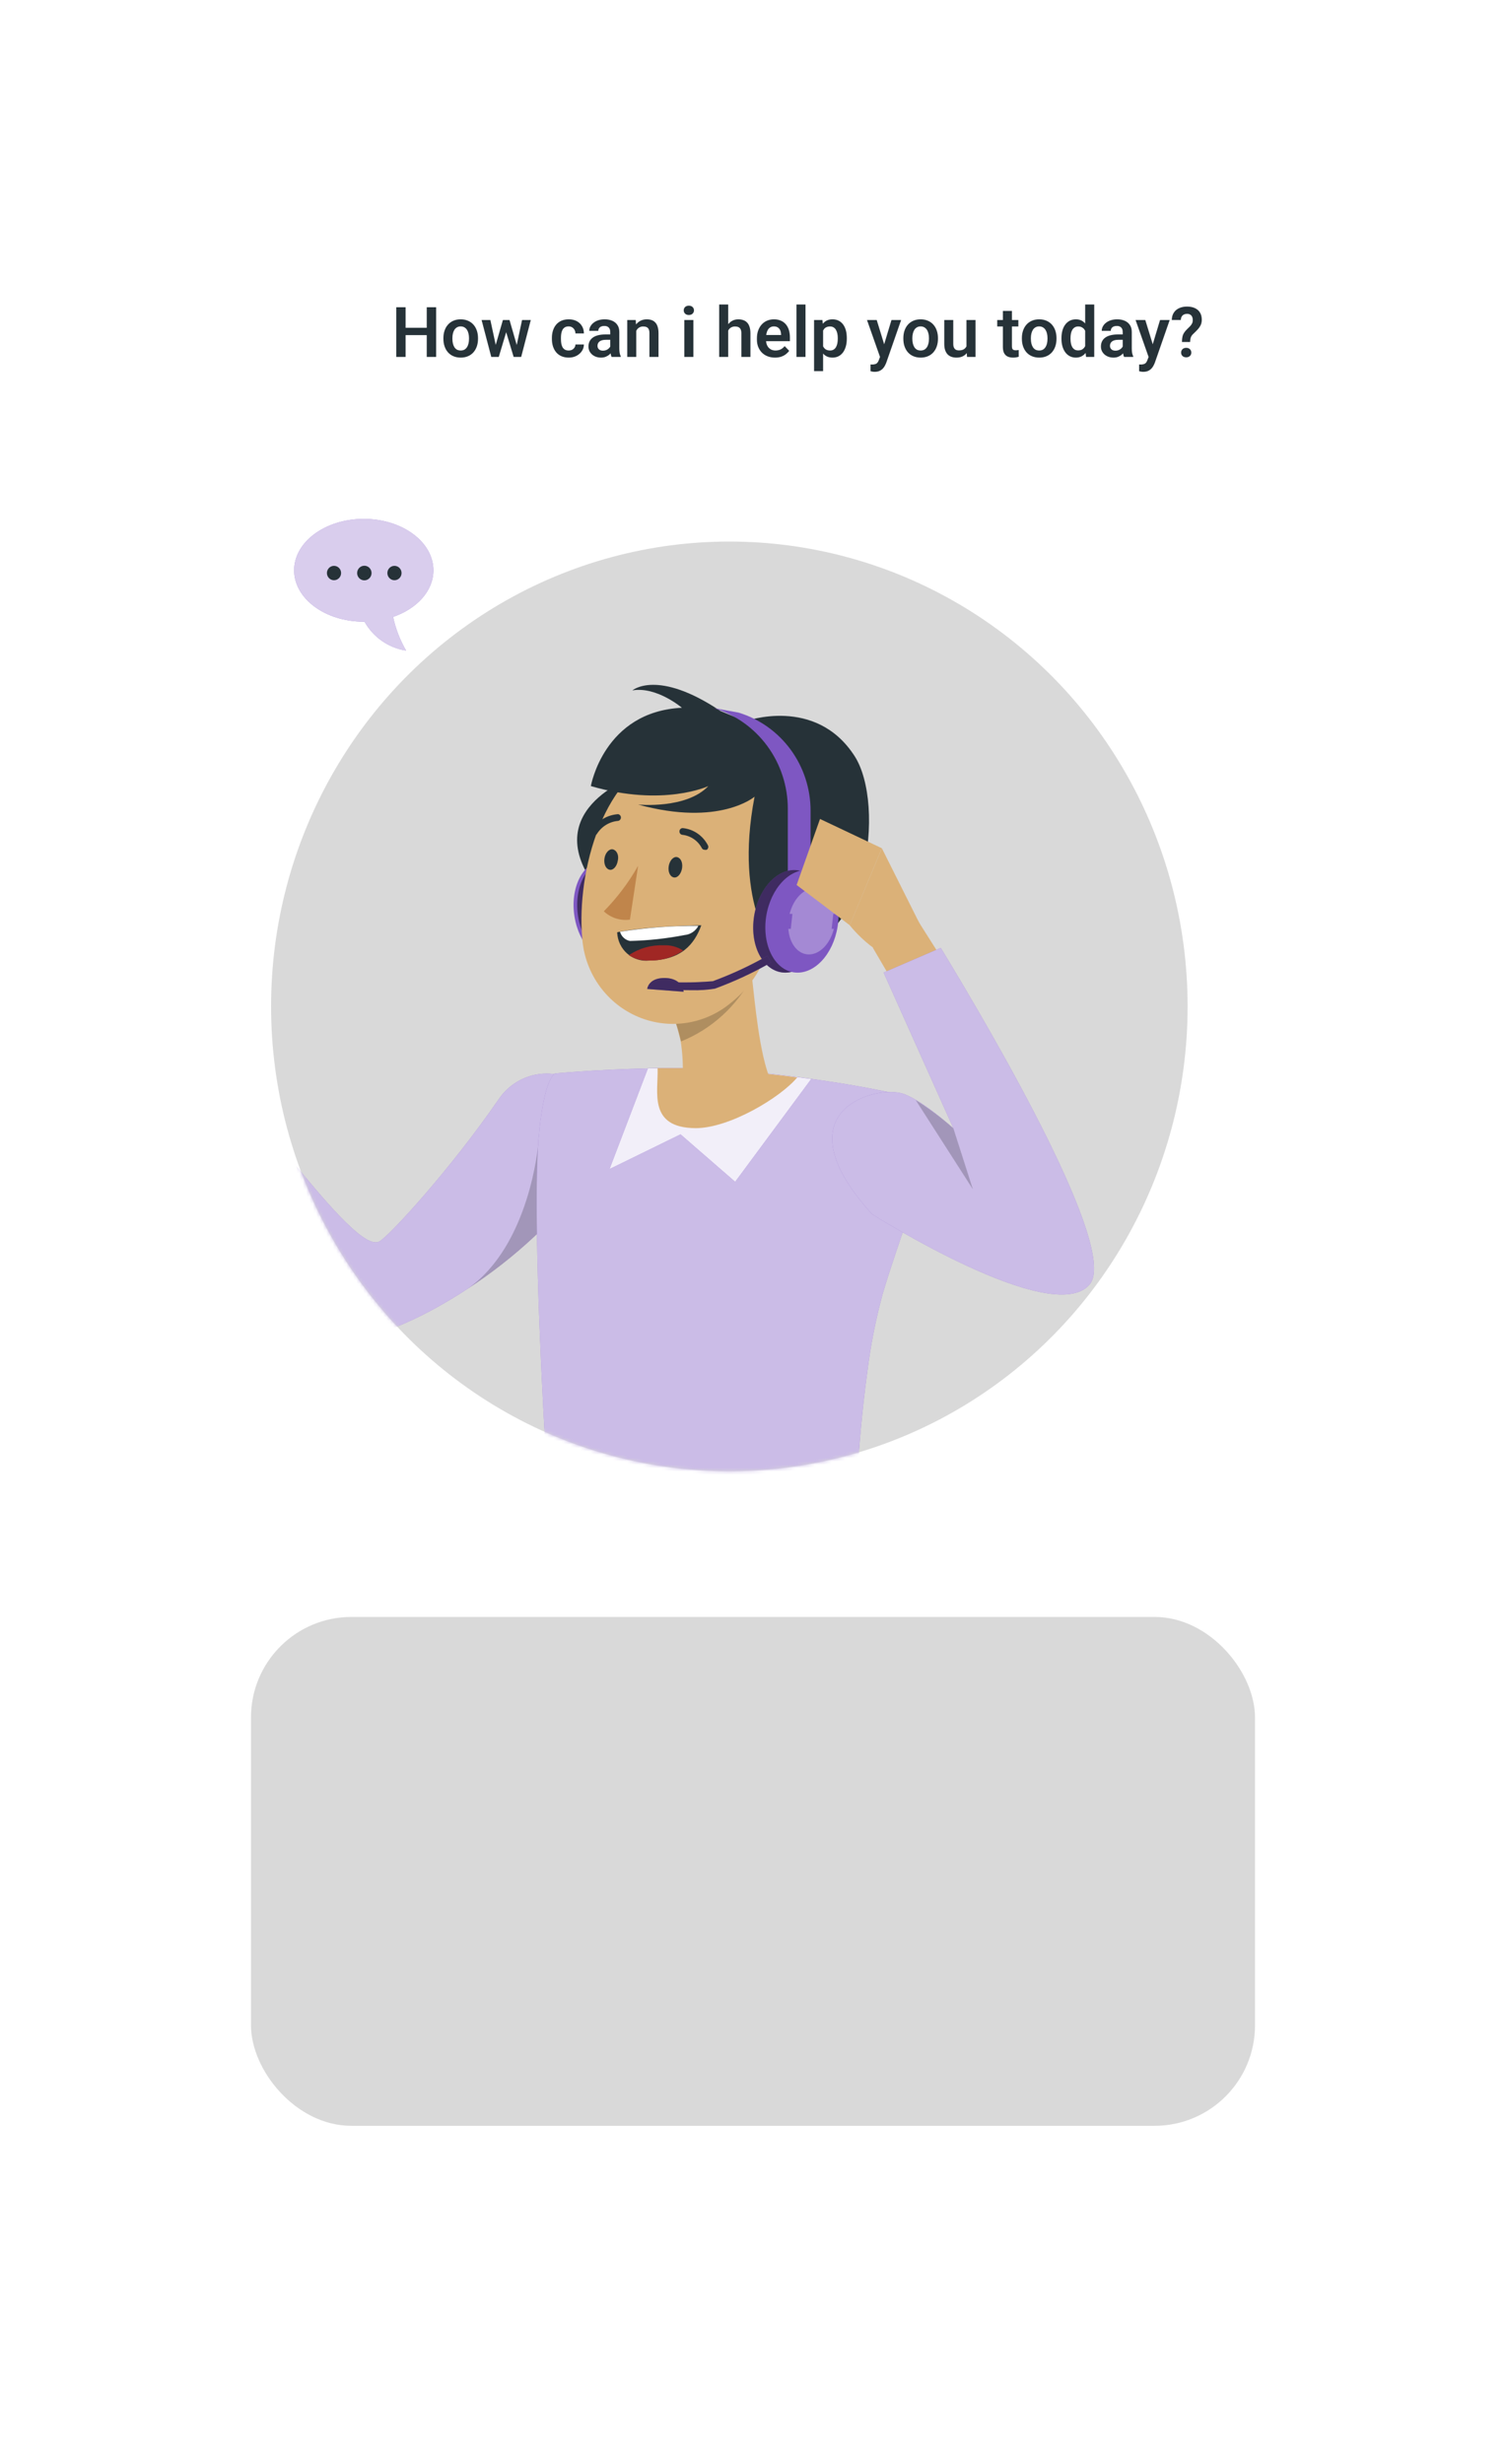 <svg width="450" height="736" viewBox="0 0 450 736" fill="none" xmlns="http://www.w3.org/2000/svg">
<g filter="url(#filter0_d_1629_3232)">
<path d="M354.867 693.999L91.172 692.945C83.625 692.93 76.156 691.63 69.193 689.121C62.23 686.612 55.911 682.942 50.599 678.323C45.286 673.703 41.086 668.225 38.237 662.202C35.389 656.18 33.95 649.732 34.001 643.229L36.799 75.152C36.839 68.659 38.363 62.237 41.285 56.253C44.207 50.268 48.468 44.839 53.827 40.274C59.185 35.709 65.534 32.099 72.512 29.65C79.49 27.201 86.96 25.961 94.494 26.001L358.189 27.018C373.399 27.068 387.964 32.314 398.691 41.606C409.417 50.898 415.427 63.477 415.404 76.583L412.607 644.698C412.584 651.205 411.071 657.644 408.155 663.646C405.239 669.648 400.976 675.095 395.612 679.675C390.249 684.255 383.888 687.878 376.896 690.336C369.905 692.794 362.419 694.039 354.867 693.999V693.999Z" fill="white"/>
</g>
<path d="M128.24 97.903V100.104H120.435V97.903H128.24ZM121.199 91.779V106.615H118.397V91.779H121.199ZM130.318 91.779V106.615H127.516V91.779H130.318ZM132.489 101.214V101C132.489 100.192 132.604 99.448 132.835 98.769C133.066 98.083 133.402 97.488 133.844 96.986C134.286 96.483 134.826 96.093 135.464 95.814C136.103 95.529 136.829 95.386 137.645 95.386C138.473 95.386 139.207 95.529 139.846 95.814C140.491 96.093 141.034 96.483 141.476 96.986C141.917 97.488 142.254 98.083 142.485 98.769C142.716 99.448 142.831 100.192 142.831 101V101.214C142.831 102.016 142.716 102.76 142.485 103.446C142.254 104.125 141.917 104.72 141.476 105.229C141.034 105.732 140.494 106.122 139.856 106.401C139.217 106.679 138.487 106.819 137.665 106.819C136.85 106.819 136.12 106.679 135.474 106.401C134.829 106.122 134.286 105.732 133.844 105.229C133.402 104.72 133.066 104.125 132.835 103.446C132.604 102.76 132.489 102.016 132.489 101.214ZM135.179 101V101.214C135.179 101.697 135.226 102.148 135.321 102.57C135.417 102.991 135.563 103.361 135.76 103.68C135.957 103.999 136.211 104.251 136.524 104.434C136.843 104.611 137.223 104.699 137.665 104.699C138.1 104.699 138.473 104.611 138.786 104.434C139.098 104.251 139.353 103.999 139.55 103.68C139.754 103.361 139.903 102.991 139.998 102.57C140.094 102.148 140.141 101.697 140.141 101.214V101C140.141 100.525 140.094 100.08 139.998 99.666C139.903 99.244 139.754 98.874 139.55 98.555C139.353 98.229 139.095 97.974 138.776 97.791C138.463 97.6 138.086 97.505 137.645 97.505C137.21 97.505 136.836 97.6 136.524 97.791C136.211 97.974 135.957 98.229 135.76 98.555C135.563 98.874 135.417 99.244 135.321 99.666C135.226 100.08 135.179 100.525 135.179 101ZM147.854 103.965L150.269 95.59H151.981L151.472 98.484L149.036 106.615H147.559L147.854 103.965ZM146.52 95.59L148.333 103.986L148.496 106.615H146.795L143.901 95.59H146.52ZM154.223 103.864L155.996 95.59H158.604L155.731 106.615H154.029L154.223 103.864ZM152.246 95.59L154.641 103.884L154.956 106.615H153.479L151.023 98.484L150.524 95.59H152.246ZM169.915 104.699C170.295 104.699 170.635 104.624 170.934 104.475C171.232 104.326 171.47 104.115 171.647 103.843C171.83 103.572 171.929 103.256 171.942 102.896H174.479C174.466 103.643 174.255 104.312 173.848 104.903C173.44 105.494 172.897 105.963 172.217 106.309C171.545 106.649 170.791 106.819 169.955 106.819C169.106 106.819 168.366 106.676 167.734 106.391C167.102 106.105 166.576 105.708 166.155 105.198C165.74 104.689 165.428 104.098 165.217 103.425C165.013 102.753 164.912 102.033 164.912 101.265V100.939C164.912 100.172 165.013 99.452 165.217 98.779C165.428 98.107 165.74 97.516 166.155 97.006C166.576 96.497 167.102 96.099 167.734 95.814C168.366 95.529 169.103 95.386 169.945 95.386C170.835 95.386 171.616 95.559 172.289 95.906C172.968 96.252 173.498 96.741 173.878 97.373C174.265 98.005 174.466 98.749 174.479 99.604H171.942C171.929 99.21 171.84 98.857 171.677 98.545C171.514 98.232 171.283 97.981 170.984 97.791C170.686 97.6 170.322 97.505 169.894 97.505C169.439 97.505 169.059 97.6 168.753 97.791C168.454 97.981 168.22 98.242 168.05 98.575C167.887 98.901 167.771 99.268 167.703 99.676C167.642 100.077 167.612 100.498 167.612 100.939V101.265C167.612 101.714 167.642 102.142 167.703 102.549C167.771 102.957 167.887 103.324 168.05 103.65C168.22 103.969 168.454 104.224 168.753 104.414C169.059 104.604 169.446 104.699 169.915 104.699ZM182.346 104.271V99.187C182.346 98.813 182.281 98.49 182.152 98.219C182.023 97.947 181.826 97.736 181.561 97.587C181.296 97.438 180.96 97.363 180.552 97.363C180.192 97.363 179.876 97.424 179.605 97.546C179.34 97.668 179.136 97.842 178.993 98.066C178.851 98.283 178.779 98.534 178.779 98.82H176.079C176.079 98.365 176.188 97.933 176.405 97.526C176.623 97.111 176.932 96.745 177.333 96.425C177.74 96.099 178.226 95.844 178.79 95.661C179.36 95.478 179.999 95.386 180.705 95.386C181.541 95.386 182.285 95.529 182.937 95.814C183.596 96.093 184.112 96.514 184.485 97.077C184.866 97.641 185.056 98.351 185.056 99.207V104.016C185.056 104.567 185.09 105.039 185.158 105.433C185.233 105.82 185.341 106.156 185.484 106.442V106.615H182.743C182.614 106.336 182.516 105.983 182.448 105.555C182.38 105.12 182.346 104.692 182.346 104.271ZM182.723 99.9L182.743 101.5H181.041C180.62 101.5 180.25 101.544 179.931 101.632C179.612 101.714 179.35 101.836 179.146 101.999C178.942 102.155 178.79 102.345 178.688 102.57C178.586 102.787 178.535 103.035 178.535 103.313C178.535 103.585 178.596 103.83 178.718 104.047C178.847 104.264 179.031 104.438 179.268 104.567C179.513 104.689 179.798 104.75 180.124 104.75C180.6 104.75 181.014 104.655 181.368 104.465C181.721 104.268 181.996 104.03 182.193 103.752C182.39 103.473 182.495 103.208 182.509 102.957L183.283 104.118C183.188 104.397 183.045 104.692 182.855 105.005C182.665 105.317 182.42 105.609 182.122 105.881C181.823 106.153 181.463 106.377 181.041 106.554C180.62 106.73 180.131 106.819 179.574 106.819C178.861 106.819 178.222 106.676 177.659 106.391C177.095 106.105 176.65 105.715 176.324 105.219C175.998 104.723 175.835 104.159 175.835 103.527C175.835 102.943 175.943 102.427 176.161 101.979C176.378 101.53 176.701 101.153 177.129 100.848C177.557 100.535 178.087 100.301 178.718 100.144C179.357 99.981 180.087 99.9 180.909 99.9H182.723ZM190.12 97.944V106.615H187.43V95.59H189.957L190.12 97.944ZM189.692 100.705H188.898C188.904 99.903 189.013 99.177 189.224 98.524C189.434 97.872 189.73 97.312 190.11 96.843C190.497 96.374 190.956 96.014 191.486 95.763C192.015 95.512 192.606 95.386 193.259 95.386C193.788 95.386 194.267 95.461 194.695 95.61C195.123 95.76 195.49 95.997 195.796 96.323C196.108 96.65 196.346 97.077 196.509 97.607C196.679 98.13 196.764 98.776 196.764 99.543V106.615H194.053V99.523C194.053 99.02 193.979 98.623 193.829 98.331C193.687 98.039 193.476 97.832 193.197 97.709C192.926 97.587 192.589 97.526 192.189 97.526C191.774 97.526 191.411 97.611 191.098 97.781C190.793 97.944 190.535 98.171 190.324 98.463C190.12 98.755 189.964 99.091 189.855 99.472C189.747 99.852 189.692 100.263 189.692 100.705ZM207.188 95.59V106.615H204.487V95.59H207.188ZM204.304 92.706C204.304 92.305 204.44 91.972 204.712 91.708C204.99 91.443 205.364 91.31 205.832 91.31C206.301 91.31 206.671 91.443 206.943 91.708C207.222 91.972 207.361 92.305 207.361 92.706C207.361 93.1 207.222 93.43 206.943 93.695C206.671 93.96 206.301 94.092 205.832 94.092C205.364 94.092 204.99 93.96 204.712 93.695C204.44 93.43 204.304 93.1 204.304 92.706ZM217.591 90.964V106.615H214.891V90.964H217.591ZM217.163 100.705H216.368C216.368 99.937 216.47 99.231 216.674 98.585C216.878 97.94 217.166 97.38 217.54 96.904C217.914 96.422 218.359 96.048 218.875 95.783C219.398 95.518 219.975 95.386 220.607 95.386C221.15 95.386 221.643 95.464 222.085 95.62C222.533 95.77 222.917 96.011 223.236 96.344C223.555 96.677 223.8 97.111 223.97 97.648C224.146 98.178 224.234 98.823 224.234 99.584V106.615H221.524V99.564C221.524 99.054 221.449 98.653 221.3 98.361C221.15 98.062 220.936 97.848 220.658 97.719C220.386 97.59 220.05 97.526 219.649 97.526C219.214 97.526 218.841 97.611 218.528 97.781C218.216 97.944 217.958 98.171 217.754 98.463C217.557 98.755 217.408 99.091 217.306 99.472C217.211 99.852 217.163 100.263 217.163 100.705ZM231.561 106.819C230.725 106.819 229.975 106.683 229.309 106.411C228.643 106.139 228.076 105.762 227.607 105.28C227.145 104.791 226.789 104.224 226.537 103.578C226.293 102.926 226.17 102.226 226.17 101.479V101.072C226.17 100.223 226.293 99.452 226.537 98.759C226.782 98.059 227.128 97.458 227.577 96.955C228.025 96.453 228.562 96.065 229.187 95.794C229.811 95.522 230.501 95.386 231.255 95.386C232.036 95.386 232.726 95.518 233.323 95.783C233.921 96.041 234.421 96.408 234.821 96.884C235.222 97.359 235.524 97.93 235.728 98.596C235.932 99.255 236.034 99.985 236.034 100.786V101.917H227.393V100.063H233.385V99.859C233.371 99.431 233.289 99.041 233.14 98.687C232.991 98.327 232.76 98.042 232.447 97.832C232.135 97.614 231.731 97.505 231.235 97.505C230.834 97.505 230.484 97.594 230.185 97.77C229.893 97.94 229.648 98.185 229.451 98.504C229.261 98.816 229.119 99.19 229.024 99.625C228.928 100.06 228.881 100.542 228.881 101.072V101.479C228.881 101.941 228.942 102.369 229.064 102.763C229.193 103.157 229.38 103.5 229.625 103.792C229.876 104.078 230.175 104.302 230.521 104.465C230.875 104.621 231.275 104.699 231.724 104.699C232.288 104.699 232.797 104.59 233.252 104.373C233.714 104.149 234.115 103.819 234.454 103.385L235.81 104.791C235.579 105.13 235.266 105.457 234.872 105.769C234.485 106.081 234.016 106.336 233.466 106.533C232.916 106.723 232.281 106.819 231.561 106.819ZM240.69 90.964V106.615H237.99V90.964H240.69ZM245.948 97.709V110.854H243.248V95.59H245.744L245.948 97.709ZM253.03 100.99V101.204C253.03 102.006 252.935 102.75 252.745 103.436C252.561 104.115 252.289 104.709 251.929 105.219C251.569 105.721 251.121 106.115 250.584 106.401C250.055 106.679 249.443 106.819 248.75 106.819C248.071 106.819 247.48 106.689 246.977 106.431C246.475 106.166 246.05 105.793 245.704 105.31C245.357 104.828 245.079 104.268 244.868 103.629C244.664 102.984 244.511 102.281 244.41 101.52V100.837C244.511 100.029 244.664 99.295 244.868 98.636C245.079 97.971 245.357 97.397 245.704 96.914C246.05 96.425 246.471 96.048 246.967 95.783C247.47 95.518 248.057 95.386 248.73 95.386C249.43 95.386 250.044 95.518 250.574 95.783C251.111 96.048 251.563 96.429 251.929 96.925C252.296 97.421 252.571 98.011 252.755 98.698C252.938 99.384 253.03 100.148 253.03 100.99ZM250.33 101.204V100.99C250.33 100.501 250.285 100.049 250.197 99.635C250.109 99.214 249.973 98.847 249.79 98.534C249.606 98.215 249.368 97.967 249.076 97.791C248.784 97.614 248.431 97.526 248.017 97.526C247.602 97.526 247.246 97.594 246.947 97.73C246.648 97.865 246.403 98.059 246.213 98.31C246.023 98.562 245.873 98.861 245.765 99.207C245.663 99.547 245.595 99.924 245.561 100.338V102.029C245.622 102.532 245.741 102.984 245.918 103.385C246.094 103.785 246.352 104.105 246.692 104.343C247.038 104.58 247.487 104.699 248.037 104.699C248.451 104.699 248.805 104.607 249.097 104.424C249.389 104.241 249.627 103.989 249.81 103.67C249.993 103.344 250.126 102.97 250.207 102.549C250.289 102.128 250.33 101.68 250.33 101.204ZM263.423 105.392L266.378 95.59H269.262L264.839 108.286C264.737 108.558 264.605 108.853 264.442 109.172C264.286 109.492 264.075 109.794 263.81 110.079C263.545 110.371 263.212 110.609 262.812 110.792C262.418 110.976 261.939 111.068 261.375 111.068C261.13 111.068 260.913 111.051 260.723 111.017C260.533 110.983 260.332 110.938 260.122 110.884V108.867C260.19 108.873 260.268 108.877 260.356 108.877C260.451 108.884 260.533 108.887 260.601 108.887C260.995 108.887 261.321 108.839 261.579 108.744C261.837 108.656 262.044 108.51 262.2 108.306C262.363 108.109 262.499 107.851 262.608 107.532L263.423 105.392ZM261.966 95.59L264.462 103.711L264.901 106.554L263.046 106.89L259.062 95.59H261.966ZM269.924 101.214V101C269.924 100.192 270.039 99.448 270.27 98.769C270.501 98.083 270.838 97.488 271.279 96.986C271.721 96.483 272.261 96.093 272.899 95.814C273.538 95.529 274.265 95.386 275.08 95.386C275.908 95.386 276.642 95.529 277.281 95.814C277.926 96.093 278.469 96.483 278.911 96.986C279.353 97.488 279.689 98.083 279.92 98.769C280.151 99.448 280.266 100.192 280.266 101V101.214C280.266 102.016 280.151 102.76 279.92 103.446C279.689 104.125 279.353 104.72 278.911 105.229C278.469 105.732 277.929 106.122 277.291 106.401C276.652 106.679 275.922 106.819 275.1 106.819C274.285 106.819 273.555 106.679 272.909 106.401C272.264 106.122 271.721 105.732 271.279 105.229C270.838 104.72 270.501 104.125 270.27 103.446C270.039 102.76 269.924 102.016 269.924 101.214ZM272.614 101V101.214C272.614 101.697 272.661 102.148 272.757 102.57C272.852 102.991 272.998 103.361 273.195 103.68C273.392 103.999 273.646 104.251 273.959 104.434C274.278 104.611 274.659 104.699 275.1 104.699C275.535 104.699 275.908 104.611 276.221 104.434C276.533 104.251 276.788 103.999 276.985 103.68C277.189 103.361 277.338 102.991 277.434 102.57C277.529 102.148 277.576 101.697 277.576 101.214V101C277.576 100.525 277.529 100.08 277.434 99.666C277.338 99.244 277.189 98.874 276.985 98.555C276.788 98.229 276.53 97.974 276.211 97.791C275.898 97.6 275.521 97.505 275.08 97.505C274.645 97.505 274.271 97.6 273.959 97.791C273.646 97.974 273.392 98.229 273.195 98.555C272.998 98.874 272.852 99.244 272.757 99.666C272.661 100.08 272.614 100.525 272.614 101ZM288.785 103.996V95.59H291.495V106.615H288.948L288.785 103.996ZM289.131 101.714L289.967 101.693C289.967 102.434 289.885 103.116 289.722 103.741C289.559 104.366 289.304 104.91 288.958 105.372C288.618 105.827 288.187 106.183 287.664 106.442C287.141 106.693 286.522 106.819 285.809 106.819C285.266 106.819 284.77 106.744 284.322 106.594C283.873 106.438 283.486 106.197 283.16 105.871C282.841 105.538 282.593 105.114 282.416 104.597C282.24 104.074 282.151 103.446 282.151 102.712V95.59H284.841V102.733C284.841 103.099 284.882 103.405 284.964 103.65C285.052 103.894 285.171 104.095 285.32 104.251C285.476 104.4 285.656 104.509 285.86 104.577C286.071 104.638 286.295 104.669 286.533 104.669C287.185 104.669 287.698 104.539 288.071 104.281C288.452 104.016 288.723 103.663 288.886 103.222C289.049 102.773 289.131 102.271 289.131 101.714ZM304.293 95.59V97.526H297.975V95.59H304.293ZM299.667 92.879H302.367V103.436C302.367 103.762 302.411 104.013 302.5 104.19C302.588 104.366 302.72 104.485 302.897 104.546C303.074 104.607 303.284 104.638 303.529 104.638C303.705 104.638 303.868 104.628 304.018 104.607C304.167 104.587 304.293 104.567 304.395 104.546L304.405 106.564C304.181 106.639 303.926 106.7 303.641 106.747C303.362 106.795 303.046 106.819 302.693 106.819C302.089 106.819 301.559 106.717 301.104 106.513C300.648 106.302 300.295 105.966 300.044 105.504C299.793 105.035 299.667 104.417 299.667 103.65V92.879ZM305.342 101.214V101C305.342 100.192 305.458 99.448 305.689 98.769C305.92 98.083 306.256 97.488 306.698 96.986C307.139 96.483 307.679 96.093 308.318 95.814C308.956 95.529 309.683 95.386 310.498 95.386C311.327 95.386 312.061 95.529 312.699 95.814C313.344 96.093 313.888 96.483 314.329 96.986C314.771 97.488 315.107 98.083 315.338 98.769C315.569 99.448 315.685 100.192 315.685 101V101.214C315.685 102.016 315.569 102.76 315.338 103.446C315.107 104.125 314.771 104.72 314.329 105.229C313.888 105.732 313.348 106.122 312.709 106.401C312.071 106.679 311.341 106.819 310.519 106.819C309.703 106.819 308.973 106.679 308.328 106.401C307.683 106.122 307.139 105.732 306.698 105.229C306.256 104.72 305.92 104.125 305.689 103.446C305.458 102.76 305.342 102.016 305.342 101.214ZM308.032 101V101.214C308.032 101.697 308.08 102.148 308.175 102.57C308.27 102.991 308.416 103.361 308.613 103.68C308.81 103.999 309.065 104.251 309.377 104.434C309.697 104.611 310.077 104.699 310.519 104.699C310.953 104.699 311.327 104.611 311.639 104.434C311.952 104.251 312.207 103.999 312.404 103.68C312.607 103.361 312.757 102.991 312.852 102.57C312.947 102.148 312.995 101.697 312.995 101.214V101C312.995 100.525 312.947 100.08 312.852 99.666C312.757 99.244 312.607 98.874 312.404 98.555C312.207 98.229 311.949 97.974 311.629 97.791C311.317 97.6 310.94 97.505 310.498 97.505C310.063 97.505 309.69 97.6 309.377 97.791C309.065 97.974 308.81 98.229 308.613 98.555C308.416 98.874 308.27 99.244 308.175 99.666C308.08 100.08 308.032 100.525 308.032 101ZM324.254 104.271V90.964H326.964V106.615H324.519L324.254 104.271ZM317.172 101.235V101.021C317.172 100.178 317.267 99.414 317.458 98.728C317.655 98.035 317.94 97.441 318.314 96.945C318.687 96.449 319.139 96.065 319.669 95.794C320.205 95.522 320.813 95.386 321.493 95.386C322.152 95.386 322.726 95.518 323.215 95.783C323.711 96.048 324.132 96.425 324.478 96.914C324.831 97.403 325.113 97.984 325.324 98.657C325.534 99.323 325.687 100.056 325.782 100.858V101.439C325.687 102.22 325.534 102.936 325.324 103.588C325.113 104.241 324.831 104.811 324.478 105.3C324.132 105.783 323.711 106.156 323.215 106.421C322.719 106.686 322.138 106.819 321.472 106.819C320.8 106.819 320.195 106.679 319.659 106.401C319.129 106.122 318.677 105.732 318.303 105.229C317.937 104.726 317.655 104.135 317.458 103.456C317.267 102.777 317.172 102.036 317.172 101.235ZM319.873 101.021V101.235C319.873 101.71 319.913 102.155 319.995 102.57C320.076 102.984 320.209 103.351 320.392 103.67C320.576 103.982 320.81 104.227 321.095 104.404C321.387 104.58 321.741 104.669 322.155 104.669C322.685 104.669 323.12 104.553 323.459 104.322C323.806 104.084 324.074 103.762 324.264 103.354C324.454 102.94 324.577 102.474 324.631 101.958V100.358C324.604 99.951 324.532 99.574 324.417 99.227C324.308 98.881 324.152 98.582 323.948 98.331C323.751 98.079 323.507 97.882 323.215 97.74C322.923 97.597 322.576 97.526 322.175 97.526C321.761 97.526 321.408 97.618 321.116 97.801C320.824 97.978 320.586 98.225 320.402 98.545C320.219 98.864 320.083 99.234 319.995 99.655C319.913 100.077 319.873 100.532 319.873 101.021ZM335.473 104.271V99.187C335.473 98.813 335.408 98.49 335.279 98.219C335.15 97.947 334.953 97.736 334.688 97.587C334.423 97.438 334.087 97.363 333.679 97.363C333.319 97.363 333.003 97.424 332.732 97.546C332.467 97.668 332.263 97.842 332.12 98.066C331.978 98.283 331.906 98.534 331.906 98.82H329.206C329.206 98.365 329.315 97.933 329.532 97.526C329.749 97.111 330.059 96.745 330.459 96.425C330.867 96.099 331.353 95.844 331.916 95.661C332.487 95.478 333.126 95.386 333.832 95.386C334.668 95.386 335.411 95.529 336.064 95.814C336.722 96.093 337.239 96.514 337.612 97.077C337.993 97.641 338.183 98.351 338.183 99.207V104.016C338.183 104.567 338.217 105.039 338.285 105.433C338.36 105.82 338.468 106.156 338.611 106.442V106.615H335.87C335.741 106.336 335.642 105.983 335.574 105.555C335.507 105.12 335.473 104.692 335.473 104.271ZM335.85 99.9L335.87 101.5H334.168C333.747 101.5 333.377 101.544 333.058 101.632C332.738 101.714 332.477 101.836 332.273 101.999C332.069 102.155 331.916 102.345 331.815 102.57C331.713 102.787 331.662 103.035 331.662 103.313C331.662 103.585 331.723 103.83 331.845 104.047C331.974 104.264 332.158 104.438 332.395 104.567C332.64 104.689 332.925 104.75 333.251 104.75C333.727 104.75 334.141 104.655 334.494 104.465C334.848 104.268 335.123 104.03 335.32 103.752C335.517 103.473 335.622 103.208 335.636 102.957L336.41 104.118C336.315 104.397 336.172 104.692 335.982 105.005C335.792 105.317 335.547 105.609 335.248 105.881C334.949 106.153 334.589 106.377 334.168 106.554C333.747 106.73 333.258 106.819 332.701 106.819C331.988 106.819 331.349 106.676 330.785 106.391C330.222 106.105 329.777 105.715 329.451 105.219C329.125 104.723 328.962 104.159 328.962 103.527C328.962 102.943 329.07 102.427 329.288 101.979C329.505 101.53 329.828 101.153 330.256 100.848C330.684 100.535 331.213 100.301 331.845 100.144C332.484 99.981 333.214 99.9 334.036 99.9H335.85ZM343.675 105.392L346.63 95.59H349.514L345.091 108.286C344.989 108.558 344.857 108.853 344.694 109.172C344.538 109.492 344.327 109.794 344.062 110.079C343.797 110.371 343.464 110.609 343.064 110.792C342.67 110.976 342.191 111.068 341.627 111.068C341.382 111.068 341.165 111.051 340.975 111.017C340.785 110.983 340.584 110.938 340.374 110.884V108.867C340.442 108.873 340.52 108.877 340.608 108.877C340.703 108.884 340.785 108.887 340.853 108.887C341.247 108.887 341.573 108.839 341.831 108.744C342.089 108.656 342.296 108.51 342.452 108.306C342.615 108.109 342.751 107.851 342.86 107.532L343.675 105.392ZM342.218 95.59L344.714 103.711L345.153 106.554L343.298 106.89L339.314 95.59H342.218ZM355.607 102.162H353.172C353.178 101.544 353.229 101.014 353.324 100.572C353.426 100.131 353.593 99.734 353.824 99.38C354.055 99.02 354.367 98.653 354.761 98.28C355.074 97.988 355.352 97.713 355.597 97.454C355.848 97.189 356.045 96.914 356.188 96.629C356.33 96.337 356.402 96.007 356.402 95.641C356.402 95.226 356.334 94.88 356.198 94.601C356.069 94.323 355.875 94.112 355.617 93.97C355.366 93.82 355.05 93.746 354.669 93.746C354.357 93.746 354.061 93.81 353.783 93.939C353.504 94.068 353.28 94.269 353.11 94.54C352.941 94.805 352.849 95.152 352.835 95.58H350.135C350.156 94.69 350.366 93.949 350.767 93.358C351.168 92.76 351.708 92.316 352.387 92.023C353.066 91.725 353.827 91.575 354.669 91.575C355.6 91.575 356.395 91.731 357.054 92.044C357.719 92.35 358.226 92.798 358.572 93.389C358.925 93.98 359.102 94.693 359.102 95.529C359.102 96.126 358.986 96.663 358.755 97.139C358.524 97.607 358.219 98.045 357.838 98.453C357.458 98.861 357.047 99.272 356.605 99.686C356.218 100.032 355.957 100.403 355.821 100.797C355.685 101.191 355.614 101.646 355.607 102.162ZM352.917 105.331C352.917 104.923 353.053 104.584 353.324 104.312C353.603 104.04 353.977 103.904 354.445 103.904C354.914 103.904 355.284 104.04 355.556 104.312C355.834 104.584 355.974 104.923 355.974 105.331C355.974 105.725 355.834 106.058 355.556 106.329C355.284 106.601 354.914 106.737 354.445 106.737C353.977 106.737 353.603 106.601 353.324 106.329C353.053 106.058 352.917 105.725 352.917 105.331Z" fill="#263238"/>
<ellipse rx="136.932" ry="138.856" transform="matrix(-1 0 0 1 217.932 300.622)" fill="#D9D9D9"/>
<path d="M108.696 155C120.191 155 129.504 161.881 129.504 170.365C129.504 176.526 124.568 181.836 117.46 184.279C118.222 187.817 119.532 191.211 121.342 194.333C118.762 193.944 116.304 192.965 114.152 191.471C112 189.976 110.212 188.006 108.922 185.707H108.696C97.2 185.707 87.888 178.837 87.888 170.354C87.888 161.87 97.2 155 108.696 155Z" fill="#7E57C2"/>
<path opacity="0.7" d="M108.696 155C120.191 155 129.504 161.881 129.504 170.365C129.504 176.526 124.568 181.836 117.46 184.279C118.222 187.817 119.532 191.211 121.342 194.333C118.762 193.944 116.304 192.965 114.152 191.471C112 189.976 110.212 188.006 108.922 185.707H108.696C97.2 185.707 87.888 178.837 87.888 170.354C87.888 161.87 97.2 155 108.696 155Z" fill="white"/>
<path d="M117.866 173.32C116.696 173.32 115.747 172.358 115.747 171.172C115.747 169.985 116.696 169.023 117.866 169.023C119.036 169.023 119.984 169.985 119.984 171.172C119.984 172.358 119.036 173.32 117.866 173.32Z" fill="#263238"/>
<path d="M106.714 171.172C106.714 171.603 106.84 172.025 107.077 172.383C107.313 172.742 107.649 173.021 108.042 173.186C108.435 173.352 108.867 173.395 109.285 173.311C109.702 173.226 110.085 173.019 110.386 172.714C110.686 172.409 110.891 172.02 110.974 171.597C111.057 171.174 111.015 170.735 110.852 170.337C110.689 169.938 110.413 169.598 110.06 169.358C109.706 169.118 109.29 168.991 108.865 168.991C108.295 168.991 107.747 169.22 107.344 169.629C106.941 170.038 106.714 170.593 106.714 171.172Z" fill="#263238"/>
<path d="M99.803 173.32C98.633 173.32 97.685 172.358 97.685 171.172C97.685 169.985 98.633 169.023 99.803 169.023C100.973 169.023 101.922 169.985 101.922 171.172C101.922 172.358 100.973 173.32 99.803 173.32Z" fill="#263238"/>
<mask id="mask0_1629_3232" style="mask-type:alpha" maskUnits="userSpaceOnUse" x="81" y="161" width="274" height="279">
<ellipse rx="136.932" ry="138.856" transform="matrix(-1 0 0 1 217.932 300.622)" fill="#D9D9D9"/>
</mask>
<g mask="url(#mask0_1629_3232)">
<path d="M192.004 230.893C192.004 230.893 162.242 239.887 176.144 262.204L189.066 243.114L192.004 230.893Z" fill="#263238"/>
<path d="M84.789 345.931L71.812 326.62L58.972 330.758L56.632 335.999L72.629 359.2L84.789 345.931Z" fill="#DBB178"/>
<path d="M65.561 350.979C78.565 371.669 99.077 401.849 106.912 400.056C129.927 394.842 161.566 372.745 177.807 348.469C180.259 344.806 181.264 340.344 180.624 335.965C179.984 331.586 177.746 327.611 174.352 324.827V324.661C172.581 323.195 170.543 322.098 168.353 321.432C166.163 320.766 163.865 320.544 161.591 320.78C159.317 321.016 157.111 321.704 155.099 322.806C153.087 323.907 151.31 325.4 149.868 327.199C149.569 327.558 149.297 327.944 149.025 328.33C134.634 349.269 116.379 369.131 113.387 370.814C109.877 372.855 100.764 364.11 81.476 339.393L65.561 350.979Z" fill="#7E57C2"/>
<path opacity="0.6" d="M65.561 350.979C78.565 371.669 99.077 401.849 106.912 400.056C129.927 394.842 161.566 372.745 177.807 348.469C180.259 344.806 181.264 340.344 180.624 335.965C179.984 331.586 177.746 327.611 174.352 324.827V324.661C172.581 323.195 170.543 322.098 168.353 321.432C166.163 320.766 163.865 320.544 161.591 320.78C159.317 321.016 157.111 321.704 155.099 322.806C153.087 323.907 151.31 325.4 149.868 327.199C149.569 327.558 149.297 327.944 149.025 328.33C134.634 349.269 116.379 369.131 113.387 370.814C109.877 372.855 100.764 364.11 81.476 339.393L65.561 350.979Z" fill="white"/>
<path opacity="0.2" d="M139.715 384.966C158.35 372.055 160.826 341.765 160.826 341.765L171.381 336.882L176.441 350.51C166.33 364.13 153.891 375.801 139.715 384.966V384.966Z" fill="black"/>
<path d="M164.153 451.285L255.342 457.354C255.342 457.354 255.995 432.526 259.178 409.656C260.166 401.697 261.73 393.823 263.858 386.097C266.224 378.207 269.298 369.352 272.835 359.062C273.297 357.793 273.76 356.524 274.277 355.2C275.474 352 276.698 348.662 278.085 345.186V345.02C279.318 341.624 279.184 337.872 277.713 334.574C276.242 331.276 273.552 328.697 270.223 327.392C269.597 327.145 268.95 326.951 268.292 326.813C262.497 325.572 256.648 324.441 250.718 323.503L245.603 322.73C231.949 320.667 218.187 319.414 204.388 318.978C197.233 318.978 189.589 319.199 183.06 319.502L177.619 319.778C170.709 320.192 165.921 320.633 165.921 320.633C165.921 320.633 162.928 321.24 161.16 337.489C161.12 338.413 161.029 339.334 160.888 340.248C160.67 343.613 160.48 347.862 160.398 352.965C160.126 373.821 161.351 408.829 164.153 451.285Z" fill="#7E57C2"/>
<path opacity="0.6" d="M164.153 451.285L255.342 457.354C255.342 457.354 255.995 432.526 259.178 409.656C260.166 401.697 261.73 393.823 263.858 386.097C266.224 378.207 269.298 369.352 272.835 359.062C273.297 357.793 273.76 356.524 274.277 355.2C275.474 352 276.698 348.662 278.085 345.186V345.02C279.318 341.624 279.184 337.872 277.713 334.574C276.242 331.276 273.552 328.697 270.223 327.392C269.597 327.145 268.95 326.951 268.292 326.813C262.497 325.572 256.648 324.441 250.718 323.503L245.603 322.73C231.949 320.667 218.187 319.414 204.388 318.978C197.233 318.978 189.589 319.199 183.06 319.502L177.619 319.778C170.709 320.192 165.921 320.633 165.921 320.633C165.921 320.633 162.928 321.24 161.16 337.489C161.12 338.413 161.029 339.334 160.888 340.248C160.67 343.613 160.48 347.862 160.398 352.965C160.126 373.821 161.351 408.829 164.153 451.285Z" fill="white"/>
<path d="M242.414 322.289L219.671 353.02L203.348 338.841L182.129 349.213L193.609 319.116C197.146 319.116 200.791 319.116 204.3 319.116C217.053 319.466 229.776 320.525 242.414 322.289V322.289Z" fill="#7E57C2"/>
<path opacity="0.9" d="M242.414 322.289L219.671 353.02L203.348 338.841L182.129 349.213L193.609 319.116C197.146 319.116 200.791 319.116 204.3 319.116C217.053 319.466 229.776 320.525 242.414 322.289V322.289Z" fill="white"/>
<path d="M196.495 319.061H204.384C215.701 319.42 226.991 320.358 238.227 321.82C233.33 327.751 218.068 336.992 207.839 336.992C193.557 336.882 196.74 326.123 196.495 319.061Z" fill="#DBB178"/>
<path d="M203.408 311.089C204.458 317.9 204.181 324.855 202.592 331.558L227.593 327.834C228.131 327.753 228.644 327.548 229.092 327.233C229.539 326.919 229.909 326.503 230.172 326.02C230.436 325.537 230.585 324.999 230.61 324.447C230.634 323.896 230.533 323.346 230.313 322.841C226.886 314.951 225.525 299.061 224.682 291.75C224.22 287.336 224.029 283.309 224.002 280.495C223.975 277.681 224.002 276.633 224.002 276.633L212.821 281.819L194.567 290.288C198.775 296.598 201.774 303.654 203.408 311.089V311.089Z" fill="#DBB178"/>
<path opacity="0.2" d="M194.51 290.288C198.759 296.591 201.804 303.647 203.488 311.088C212.61 307.42 220.143 300.573 224.734 291.778C224.245 287.364 224.054 283.336 224.027 280.522C220.055 280.936 216.355 281.35 212.819 281.846L194.51 290.288Z" fill="black"/>
<path d="M193.176 272.191C193.91 280.66 189.639 287.502 183.654 287.502C177.669 287.502 172.201 280.66 171.466 272.191C170.732 263.722 175.003 256.853 180.988 256.853C186.973 256.853 192.441 263.722 193.176 272.191Z" fill="#7E57C2"/>
<path opacity="0.5" d="M194.238 272.191C194.973 280.66 190.702 287.502 184.717 287.502C178.732 287.502 173.291 280.66 172.556 272.191C171.822 263.722 176.093 256.853 182.078 256.853C188.063 256.853 193.531 263.722 194.238 272.191Z" fill="black"/>
<path d="M236.111 257.294C231.65 278.039 230.099 290.398 218.02 299.861C214.126 302.997 209.459 304.991 204.526 305.625C199.593 306.26 194.583 305.512 190.039 303.461C185.496 301.411 181.594 298.137 178.758 293.996C175.921 289.854 174.258 285.003 173.949 279.971C172.344 260.66 179.907 229.956 201.453 224.08C206.084 222.678 210.997 222.537 215.699 223.671C220.401 224.805 224.726 227.174 228.238 230.54C231.751 233.907 234.328 238.151 235.71 242.848C237.092 247.544 237.23 252.526 236.111 257.294V257.294Z" fill="#DBB178"/>
<path d="M240.841 278.95C237.528 283.005 232.934 285.773 227.837 286.785C221.39 287.888 219.921 281.847 223.213 275.971C226.151 270.701 233.088 263.777 238.855 265.322C244.623 266.867 245.004 273.846 240.841 278.95Z" fill="#DBB178"/>
<path d="M203.808 259.336C203.536 261.046 202.448 262.315 201.333 262.094C200.217 261.874 199.564 260.467 199.809 258.784C200.054 257.101 201.169 255.805 202.285 256.025C203.4 256.246 204.053 257.625 203.808 259.336Z" fill="#263238"/>
<path d="M184.606 257.046C184.361 258.756 183.246 260.025 182.158 259.804C181.07 259.584 180.362 258.177 180.607 256.466C180.852 254.756 181.995 253.515 183.083 253.708C184.171 253.901 185.014 255.335 184.606 257.046Z" fill="#263238"/>
<path d="M190.676 258.618C187.861 263.589 184.412 268.161 180.42 272.219C181.46 273.19 182.7 273.916 184.05 274.345C185.399 274.775 186.826 274.896 188.227 274.701L190.676 258.618Z" fill="#C0854B"/>
<path d="M210.642 253.846C210.804 253.883 210.971 253.883 211.132 253.846C211.248 253.783 211.351 253.696 211.433 253.592C211.516 253.487 211.577 253.367 211.612 253.238C211.648 253.11 211.657 252.975 211.64 252.842C211.623 252.709 211.58 252.582 211.513 252.466C210.781 251.059 209.718 249.856 208.418 248.966C207.117 248.075 205.62 247.525 204.059 247.363C203.929 247.351 203.799 247.367 203.676 247.409C203.552 247.451 203.439 247.517 203.342 247.605C203.245 247.693 203.167 247.8 203.113 247.92C203.058 248.039 203.028 248.169 203.025 248.301C203.014 248.433 203.029 248.567 203.07 248.694C203.111 248.82 203.176 248.937 203.263 249.038C203.349 249.138 203.454 249.22 203.572 249.278C203.69 249.336 203.819 249.37 203.95 249.377C205.177 249.517 206.351 249.963 207.367 250.676C208.383 251.388 209.209 252.345 209.772 253.459C209.874 253.592 210.007 253.696 210.159 253.763C210.311 253.831 210.477 253.859 210.642 253.846V253.846Z" fill="#263238"/>
<path d="M177.562 249.515C177.724 249.52 177.885 249.482 178.028 249.405C178.172 249.327 178.292 249.213 178.378 249.073C179.069 247.983 179.997 247.067 181.091 246.398C182.185 245.728 183.416 245.322 184.69 245.211C184.925 245.171 185.138 245.049 185.293 244.864C185.447 244.68 185.531 244.446 185.531 244.204C185.531 243.962 185.447 243.729 185.293 243.544C185.138 243.36 184.925 243.237 184.69 243.197V243.197C183.092 243.305 181.542 243.79 180.162 244.614C178.783 245.438 177.613 246.577 176.746 247.942C176.597 248.163 176.539 248.433 176.585 248.696C176.631 248.959 176.776 249.194 176.991 249.349C177.163 249.454 177.361 249.512 177.562 249.515V249.515Z" fill="#263238"/>
<path d="M232.105 284.578C232.105 284.578 219.101 271.088 225.467 237.983C225.467 237.983 214.993 247.004 190.672 240.328C190.672 240.328 205.064 241.763 211.647 234.811C211.647 234.811 198.235 241.128 176.553 234.811C176.553 234.811 180.416 212.548 203.758 211.417C203.758 211.417 196.222 204.99 188.958 206.231C188.958 206.231 196.385 199.748 215.238 212.355L222.692 215.445C222.692 215.445 243.694 207.776 255.338 225.818C264.614 240.08 259.962 284.991 232.105 284.578Z" fill="#263238"/>
<path d="M184.418 278.481C184.418 278.481 191.001 276.798 209.555 276.384C207.487 282.095 203.542 286.812 194.021 286.922C192.834 287.056 191.634 286.94 190.494 286.58C189.354 286.22 188.3 285.625 187.398 284.832C186.496 284.039 185.765 283.066 185.253 281.973C184.74 280.88 184.455 279.691 184.418 278.481Z" fill="#263238"/>
<path d="M198.21 282.371C194.553 282.235 190.947 283.267 187.9 285.322C189.679 286.477 191.776 287.028 193.885 286.895C197.527 287.049 201.122 286.015 204.141 283.943C202.376 282.8 200.301 282.249 198.21 282.371V282.371Z" fill="#A02724"/>
<path d="M185.26 278.315C185.454 279.008 185.834 279.633 186.358 280.12C186.881 280.608 187.528 280.938 188.226 281.074C193.706 280.945 199.165 280.355 204.548 279.308C205.409 279.231 206.237 278.939 206.959 278.457C207.68 277.976 208.273 277.32 208.684 276.55C200.843 276.524 193.011 277.114 185.26 278.315V278.315Z" fill="white"/>
<path d="M242.203 264.439V242.176C242.205 235.587 240.109 229.174 236.226 223.89C232.344 218.606 226.884 214.735 220.657 212.852L213.312 211.527C219.696 213.459 225.295 217.429 229.276 222.847C233.256 228.264 235.405 234.841 235.402 241.597V264.439H242.203Z" fill="#7E57C2"/>
<path d="M225.135 275.226C224.401 283.695 228.672 290.536 234.657 290.536C240.642 290.536 246.11 283.695 246.818 275.226C247.525 266.756 243.281 259.887 237.296 259.887C231.311 259.887 225.87 266.756 225.135 275.226Z" fill="#7E57C2"/>
<path opacity="0.5" d="M225.135 275.226C224.401 283.695 228.672 290.536 234.657 290.536C240.642 290.536 246.11 283.695 246.818 275.226C247.525 266.756 243.281 259.887 237.296 259.887C231.311 259.887 225.87 266.756 225.135 275.226Z" fill="black"/>
<path d="M228.763 275.226C228.056 283.695 232.3 290.536 238.312 290.536C244.324 290.536 249.738 283.695 250.473 275.226C251.207 266.756 246.936 259.887 240.951 259.887C234.966 259.887 229.498 266.756 228.763 275.226Z" fill="#7E57C2"/>
<path opacity="0.3" d="M236.291 277.46L236.78 272.991H235.937C237.025 268.605 240.072 265.322 243.418 265.322C246.764 265.322 249.213 268.605 249.566 272.991H248.995L248.505 277.46H249.158C248.07 281.846 245.023 285.102 241.704 285.102C238.385 285.102 235.882 281.846 235.556 277.46H236.291Z" fill="white"/>
<path d="M275.391 277.101L263.502 253.377L253.899 276.384C253.899 276.384 263.529 288.798 273.459 287.005L275.391 277.101Z" fill="#DBB178"/>
<path d="M245.024 244.632L238.033 264.356L253.92 276.384L263.496 253.377L245.024 244.632Z" fill="#DBB178"/>
<path d="M272.256 302.647L260.83 283.143L262.027 275.198L272.093 271.584L286.43 294.205L272.256 302.647Z" fill="#DBB178"/>
<path d="M264.024 290.509L284.89 337.075C284.89 337.075 274.742 327.834 269.138 326.509C260.215 324.385 233.283 332.634 260.569 362.676C260.569 362.676 314.597 396.911 325.615 383.642C334.184 373.324 297.785 310.619 281.108 283.143L264.024 290.509Z" fill="#7E57C2"/>
<path opacity="0.6" d="M264.024 290.509L284.89 337.075C284.89 337.075 274.742 327.834 269.138 326.509C260.215 324.385 233.283 332.634 260.569 362.676C260.569 362.676 314.597 396.911 325.615 383.642C334.184 373.324 297.785 310.619 281.108 283.143L264.024 290.509Z" fill="white"/>
<path opacity="0.2" d="M284.881 337.075L290.703 355.255L273.619 328.606C277.603 331.1 281.371 333.933 284.881 337.075V337.075Z" fill="black"/>
<path d="M206.727 295.778C209.011 295.837 211.296 295.689 213.555 295.336C219.377 293.213 225.01 290.592 230.395 287.502L229.306 285.516C224.078 288.49 218.619 291.027 212.984 293.102C207.19 293.588 201.366 293.588 195.573 293.102L195.409 295.392C195.845 295.392 201.558 295.778 206.727 295.778Z" fill="#7E57C2"/>
<path d="M204.277 296.247L193.396 295.419C193.396 295.419 193.695 291.998 198.836 292.136C203.978 292.274 204.277 296.247 204.277 296.247Z" fill="#7E57C2"/>
<g opacity="0.5">
<path d="M206.73 295.778C209.015 295.837 211.3 295.689 213.559 295.336C219.381 293.213 225.014 290.592 230.398 287.502L229.31 285.516C224.082 288.49 218.623 291.027 212.987 293.102C207.194 293.588 201.37 293.588 195.577 293.102L195.413 295.392C195.849 295.392 201.562 295.778 206.73 295.778Z" fill="black"/>
<path d="M204.273 296.247L193.392 295.419C193.392 295.419 193.691 291.999 198.833 292.137C203.974 292.274 204.273 296.247 204.273 296.247Z" fill="black"/>
</g>
</g>
<rect x="75" y="483" width="300" height="152" rx="30" fill="#D9D9D9"/>
<defs>
<filter id="filter0_d_1629_3232" x="0.128" y="0.034" width="449.147" height="735.745" filterUnits="userSpaceOnUse" color-interpolation-filters="sRGB">
<feFlood flood-opacity="0" result="BackgroundImageFix"/>
<feColorMatrix in="SourceAlpha" type="matrix" values="0 0 0 0 0 0 0 0 0 0 0 0 0 0 0 0 0 0 127 0" result="hardAlpha"/>
<feOffset dy="7.906"/>
<feGaussianBlur stdDeviation="16.936"/>
<feComposite in2="hardAlpha" operator="out"/>
<feColorMatrix type="matrix" values="0 0 0 0 0 0 0 0 0 0 0 0 0 0 0 0 0 0 0.25 0"/>
<feBlend mode="normal" in2="BackgroundImageFix" result="effect1_dropShadow_1629_3232"/>
<feBlend mode="normal" in="SourceGraphic" in2="effect1_dropShadow_1629_3232" result="shape"/>
</filter>
</defs>
</svg>
